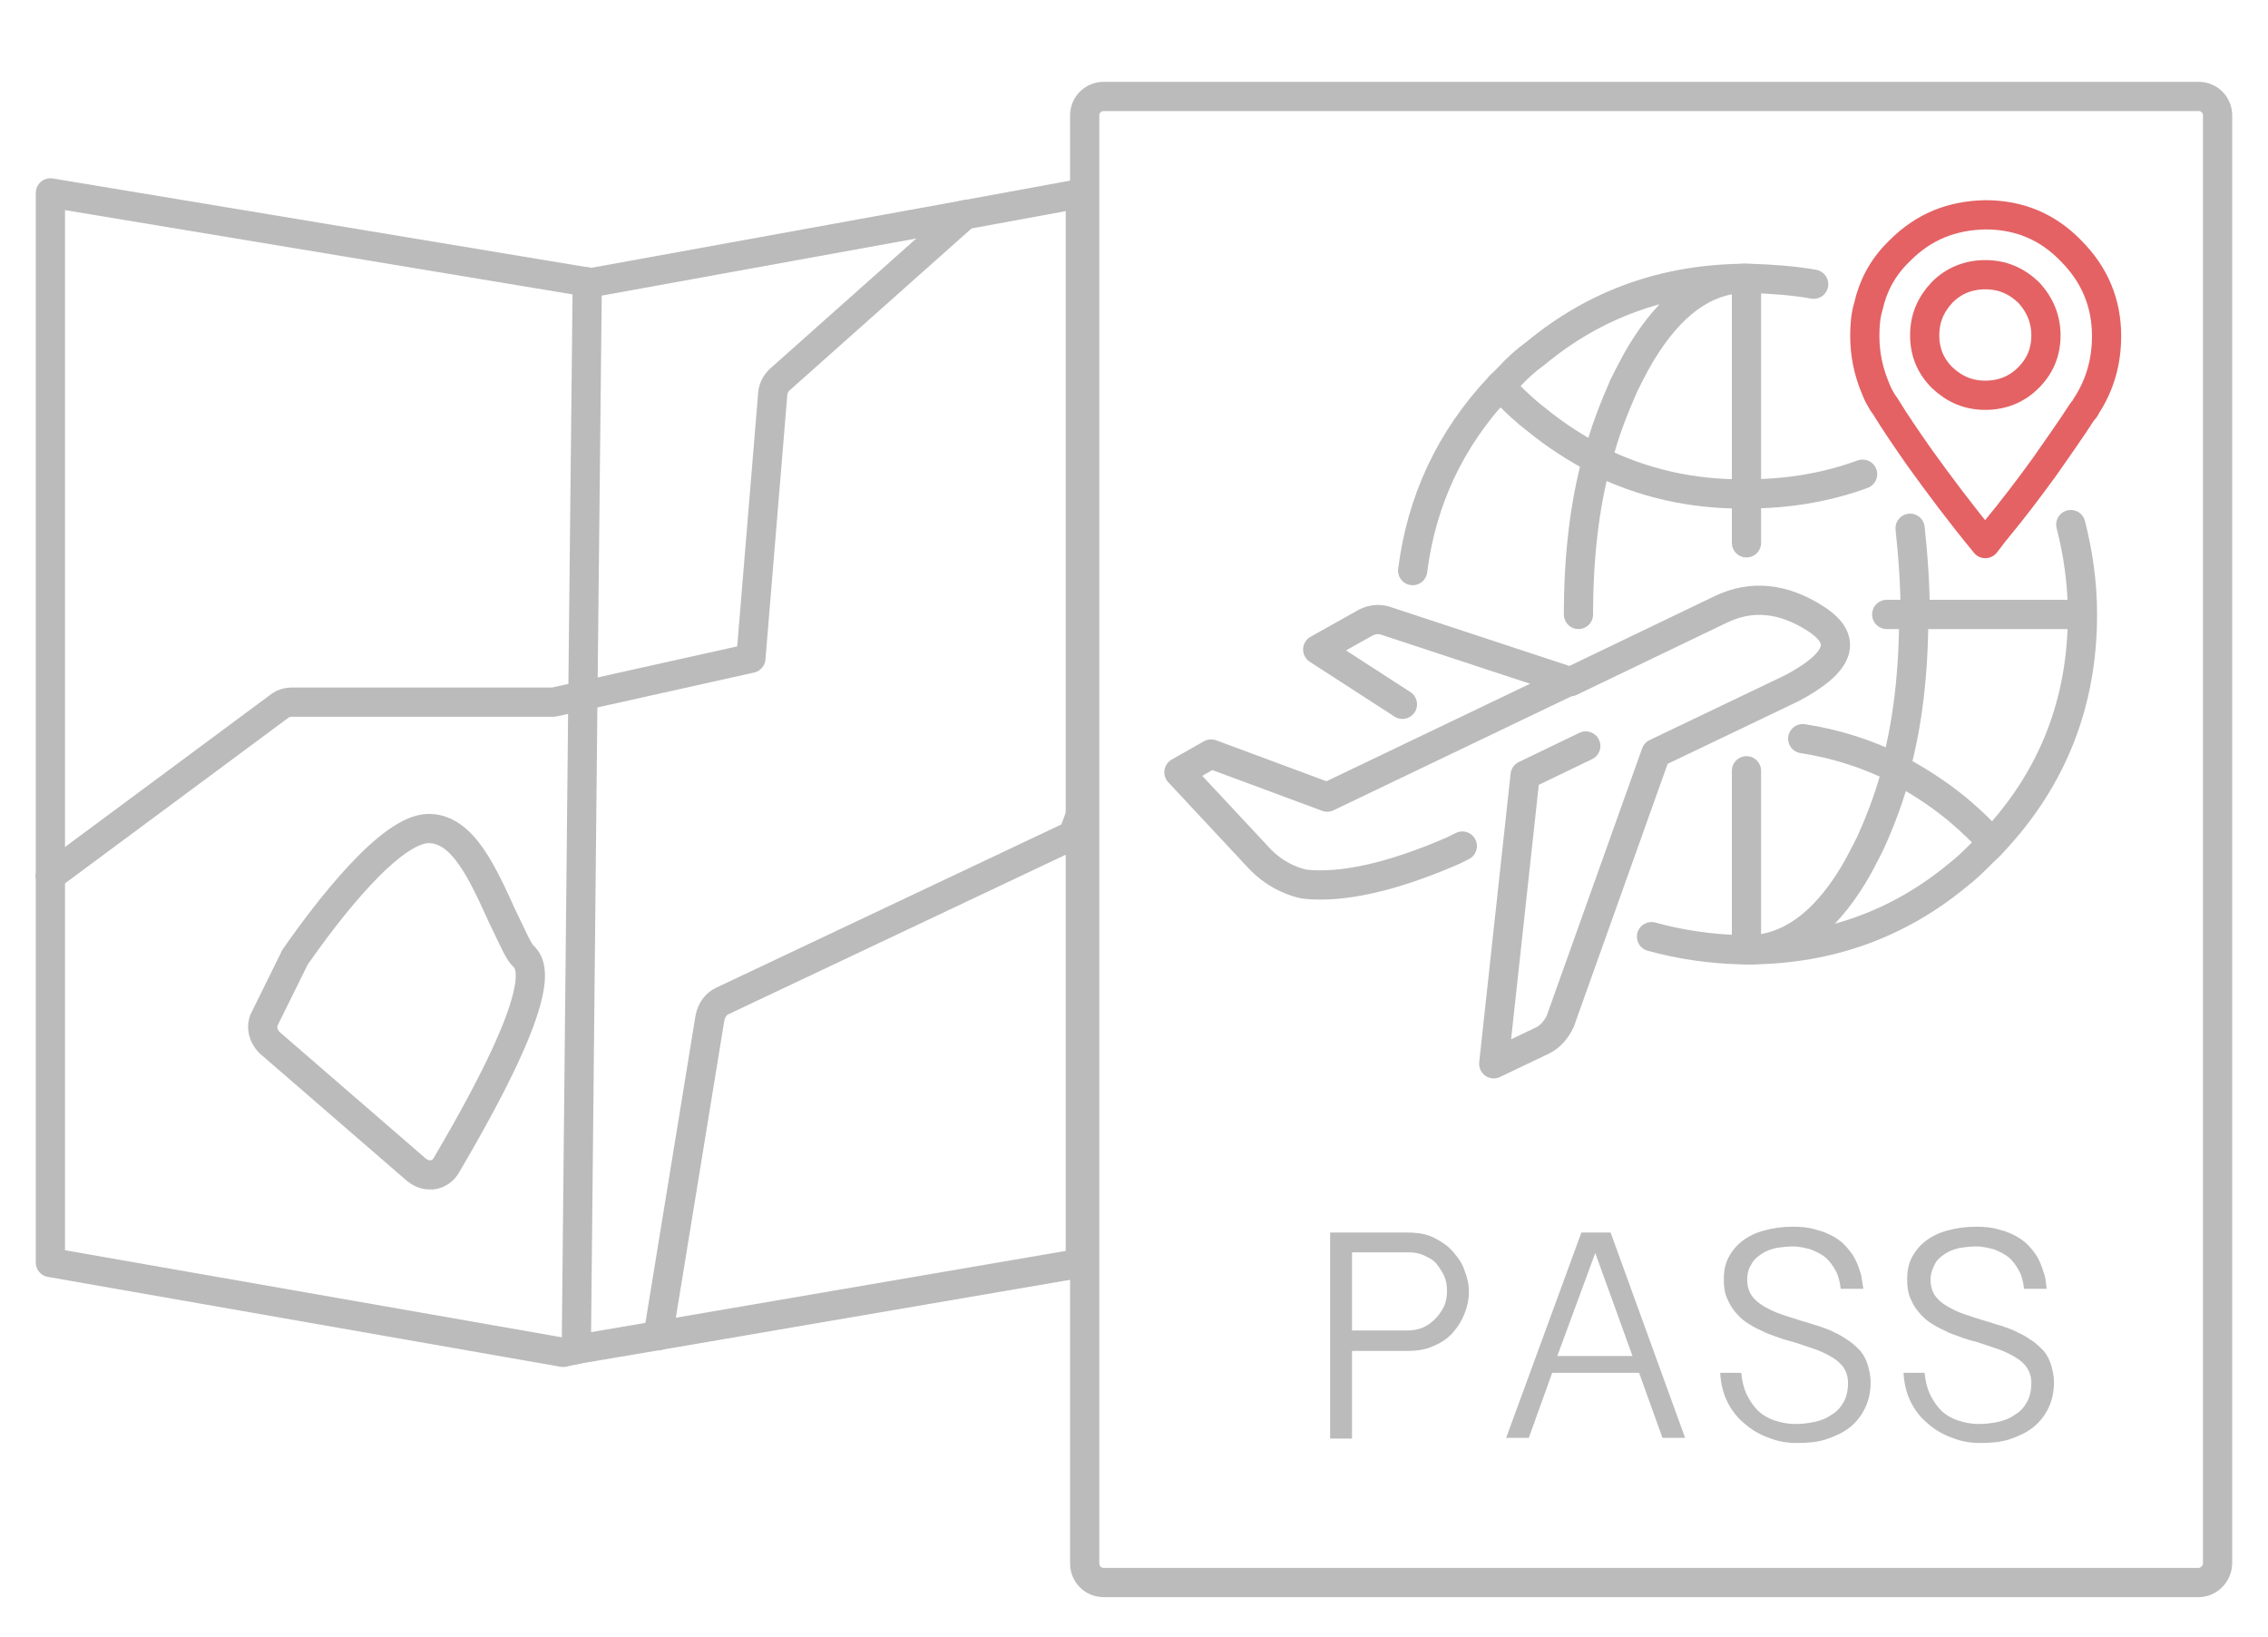 <?xml version="1.0" encoding="utf-8"?>
<!-- Generator: Adobe Illustrator 24.0.0, SVG Export Plug-In . SVG Version: 6.00 Build 0)  -->
<svg version="1.1" id="Layer_1" xmlns="http://www.w3.org/2000/svg" xmlns:xlink="http://www.w3.org/1999/xlink" x="0px" y="0px"
	 viewBox="0 0 310.5 224" style="enable-background:new 0 0 310.5 224;" xml:space="preserve">
<style type="text/css">
	.st0{fill:none;stroke:#BBBBBB;stroke-width:4;stroke-linecap:round;stroke-linejoin:round;stroke-miterlimit:10;}
	.st1{fill:none;stroke:#E46264;stroke-width:4;stroke-linecap:round;stroke-linejoin:round;stroke-miterlimit:10;}
	.st2{fill:#BBBBBB;}
</style>
<g>
	<g>
		<path class="st0" d="M6.9,119.9l31.3-23.2c0.5-0.4,1.1-0.6,1.8-0.6h35.8l4.1-0.9"/>
		<path class="st0" d="M132.1,29.4L106.7,52c-0.5,0.5-0.8,1.1-0.9,1.8l-3,36.3l-22.9,5.1"/>
		<path class="st0" d="M147.9,111.6l-1,2.7l-48,22.7c-0.9,0.4-1.5,1.3-1.7,2.3l-7.1,43.5"/>
		<path class="st0" d="M36.9,142.7L57,160.1c0.5,0.4,1.1,0.7,1.8,0.7c0.1,0,0.3,0,0.4,0c0.8-0.1,1.5-0.6,1.9-1.3
			c14.5-24.6,11.7-27.6,10.4-28.8c-0.6-0.6-1.7-3.2-2.7-5.2c-2.7-5.9-5.4-12.1-10.1-12.1c-5.2,0-13.7,11-18.3,17.6
			c-0.1,0.1-0.1,0.2-0.2,0.4l-4,8.1C35.7,140.5,36,141.8,36.9,142.7z"/>
		<line class="st0" x1="132.1" y1="29.4" x2="147.9" y2="26.5"/>
		<line class="st0" x1="78.9" y1="184.7" x2="90.1" y2="182.8"/>
		<line class="st0" x1="147.9" y1="172.9" x2="90.1" y2="182.8"/>
		<polyline class="st0" points="6.9,119.9 6.9,26.4 80.4,38.6 		"/>
		<polyline class="st0" points="6.9,119.9 6.9,172.8 77.1,185.1 78.9,184.7 		"/>
		<polyline class="st0" points="132.1,29.4 80.9,38.7 80.4,38.6 		"/>
		<line class="st0" x1="79.8" y1="95.2" x2="80.4" y2="38.6"/>
		<line class="st0" x1="78.9" y1="184.7" x2="79.8" y2="95.2"/>
		<line class="st0" x1="147.9" y1="111.6" x2="147.9" y2="172.9"/>
		<line class="st0" x1="147.9" y1="111.6" x2="147.9" y2="26.5"/>
	</g>
	<path class="st0" d="M301,216.6H151.1c-1.5,0-2.6-1.2-2.6-2.6V15.8c0-1.5,1.2-2.6,2.6-2.6H301c1.5,0,2.6,1.2,2.6,2.6v198.1
		C303.6,215.4,302.4,216.6,301,216.6z"/>
	<g>
		<path class="st0" d="M206.6,51.6c-0.4,0.4-0.8,0.8-1.2,1.2c0.4,0.5,0.8,0.8,1.2,1.3c1.2,1.2,2.4,2.3,3.7,3.3
			c2.7,2.2,5.5,4,8.4,5.5c0.9-3.6,2.2-6.9,3.6-10.1c0.2-0.4,0.4-0.8,0.6-1.2c0.6-1.2,1.2-2.3,1.8-3.3c4-6.6,8.6-10,14-10.2
			c-10.8,0.1-20.3,3.5-28.4,10.2C208.9,49.3,207.7,50.4,206.6,51.6z"/>
		<path class="st0" d="M238.5,38.1h0.5h0.6c3,0.1,5.9,0.3,8.7,0.8"/>
		<path class="st1" d="M280.1,45.9c0,2.3-0.8,4.2-2.4,5.8c-1.6,1.6-3.6,2.4-5.9,2.4s-4.2-0.8-5.9-2.4c-1.6-1.6-2.4-3.5-2.4-5.8
			c0-2.3,0.8-4.2,2.4-5.9c1.6-1.6,3.6-2.4,5.9-2.4s4.2,0.8,5.9,2.4C279.3,41.7,280.1,43.7,280.1,45.9z"/>
		<path class="st1" d="M259.8,34.6c0.1-0.1,0.2-0.2,0.3-0.3c3.3-3.3,7.1-4.8,11.7-4.9c4.6,0,8.5,1.6,11.7,4.9
			c3.3,3.3,4.9,7.2,4.9,11.7c0,3.5-0.9,6.7-2.8,9.6c-0.1,0.3-0.3,0.5-0.5,0.7c-1.6,2.5-3.4,5-5.2,7.6c-2.1,2.9-4.3,5.8-6.7,8.7
			c-0.5,0.6-0.9,1.2-1.4,1.8c-3.3-4-6.3-8-9.1-11.9c-1.6-2.3-3.2-4.6-4.6-6.9c-0.3-0.4-0.5-0.7-0.7-1.1c-0.3-0.5-0.5-1-0.7-1.5
			c-0.9-2.2-1.4-4.5-1.4-7c0-1.4,0.1-2.8,0.5-4.1C256.4,39.2,257.7,36.7,259.8,34.6z"/>
		<path class="st0" d="M192,96.4l-11.6-7.5l6.6-3.7c0.8-0.4,1.7-0.5,2.5-0.3l25.5,8.4l20.6-9.9c4.2-2,8.5-1.6,13,1.3s3.3,6-3.3,9.5
			l-18.6,8.9l-13.1,36.7c-0.5,1-1.2,2-2.4,2.6l-6.7,3.2l4.3-39.5l8.3-4"/>
		<path class="st0" d="M200.2,115.8l-1.2,0.6c-8.5,3.7-15.4,5.2-20.5,4.6c-2.2-0.5-4.2-1.6-5.9-3.3l-11.2-12l4.4-2.5l15.9,5.9
			l33.2-15.9"/>
		<path class="st0" d="M283.5,71.8c1,3.9,1.6,8,1.6,12.3l0,0c0,12.1-4.1,22.5-12.3,31.2c-0.4,0.5-0.8,0.8-1.2,1.2
			c-1.2,1.2-2.3,2.3-3.6,3.3c-8.1,6.7-17.6,10.1-28.3,10.2h-0.6h-0.5c-4.4-0.1-8.5-0.7-12.5-1.8"/>
		<path class="st0" d="M258.3,84.1h3.9l0,0c0-4.1-0.3-8.1-0.7-11.8"/>
		<path class="st0" d="M285,84.1h-23c0,7.8-0.8,14.8-2.5,21.1c2.9,1.5,5.7,3.3,8.4,5.5c1.2,1,2.4,2.1,3.6,3.3
			c0.4,0.4,0.8,0.8,1.2,1.2"/>
		<path class="st0" d="M239.7,130c5.3-0.2,10-3.6,14-10.2c0.6-1,1.2-2.1,1.8-3.3c0.2-0.4,0.4-0.8,0.6-1.2c1.4-3.1,2.7-6.5,3.6-10.1
			c-4-2-8.3-3.4-12.9-4.1"/>
		<path class="st0" d="M255,64.9c-4.9,1.8-10.2,2.7-15.9,2.7v6.7"/>
		<line class="st0" x1="239.1" y1="105.5" x2="239.1" y2="130"/>
		<path class="st0" d="M216.1,84.1c0-7.8,0.8-14.8,2.5-21.1c6.2,3.1,13,4.7,20.5,4.6V38.1"/>
		<path class="st0" d="M205.3,52.9c-6.8,7.2-10.7,15.7-11.9,25.2"/>
	</g>
	<g>
		<path class="st2" d="M182.1,168.7h10.6c1.4,0,2.6,0.2,3.6,0.7c1,0.5,1.9,1.1,2.6,1.9c0.7,0.8,1.3,1.6,1.6,2.6
			c0.4,1,0.6,1.9,0.6,2.9c0,1-0.2,2-0.6,3c-0.4,1-0.9,1.8-1.6,2.6c-0.7,0.8-1.6,1.4-2.6,1.8c-1,0.5-2.2,0.7-3.6,0.7h-7.6v12h-3
			V168.7z M185.1,182.1h7.6c0.7,0,1.4-0.1,2.1-0.4c0.7-0.3,1.2-0.7,1.7-1.2c0.5-0.5,0.9-1.1,1.2-1.7c0.3-0.7,0.4-1.4,0.4-2.1
			c0-0.8-0.1-1.4-0.4-2.1c-0.3-0.6-0.7-1.2-1.1-1.7s-1.1-0.8-1.7-1.1c-0.7-0.3-1.4-0.4-2.2-0.4h-7.6V182.1z"/>
		<path class="st2" d="M220.5,168.7l10.2,28.1h-3.1l-3.2-8.9h-11.9l-3.2,8.9h-3.1l10.3-28.1H220.5z M218.4,171.5l-5.2,14.1h10.3
			L218.4,171.5z"/>
		<path class="st2" d="M238.4,188c0.1,1,0.3,1.9,0.7,2.8c0.4,0.8,0.9,1.6,1.5,2.2c0.6,0.6,1.4,1.1,2.3,1.4s1.8,0.5,2.9,0.5
			c0.9,0,1.8-0.1,2.7-0.3c0.9-0.2,1.6-0.5,2.3-1c0.7-0.4,1.2-1,1.6-1.7c0.4-0.7,0.6-1.6,0.6-2.6c0-0.8-0.2-1.5-0.6-2.1
			c-0.4-0.6-1-1.1-1.7-1.5c-0.7-0.4-1.5-0.8-2.4-1.1s-1.8-0.6-2.7-0.9c-0.8-0.2-1.5-0.4-2.3-0.7c-0.8-0.3-1.5-0.5-2.2-0.9
			c-0.7-0.3-1.4-0.7-2-1.1c-0.6-0.4-1.1-0.9-1.6-1.5c-0.5-0.6-0.8-1.2-1.1-1.9c-0.3-0.7-0.4-1.5-0.4-2.5c0-1.2,0.2-2.2,0.7-3.1
			c0.5-0.9,1.1-1.6,1.9-2.2c0.8-0.6,1.8-1.1,3-1.4c1.1-0.3,2.4-0.5,3.8-0.5c1.2,0,2.3,0.1,3.2,0.4c0.9,0.2,1.8,0.6,2.5,1
			c0.7,0.4,1.3,0.9,1.8,1.5c0.5,0.6,0.9,1.1,1.2,1.8c0.3,0.6,0.5,1.3,0.7,1.9c0.1,0.7,0.2,1.3,0.3,1.9H252c-0.1-0.9-0.3-1.8-0.7-2.5
			c-0.4-0.7-0.8-1.3-1.4-1.8c-0.6-0.5-1.3-0.8-2-1.1c-0.8-0.2-1.6-0.4-2.4-0.4c-0.8,0-1.6,0.1-2.3,0.2c-0.8,0.2-1.4,0.4-2,0.8
			c-0.6,0.4-1.1,0.8-1.4,1.4c-0.4,0.6-0.6,1.3-0.6,2.1c0,0.9,0.2,1.6,0.6,2.2c0.4,0.6,1,1.1,1.7,1.5c0.7,0.4,1.5,0.8,2.4,1.1
			c0.9,0.3,1.8,0.6,2.8,0.9c0.8,0.2,1.5,0.5,2.3,0.7c0.8,0.3,1.5,0.5,2.2,0.9c0.7,0.3,1.3,0.7,1.9,1.1s1.1,0.9,1.6,1.4
			c0.4,0.5,0.8,1.2,1,1.9c0.2,0.7,0.4,1.5,0.4,2.4c0,1.4-0.3,2.6-0.8,3.6c-0.5,1-1.2,1.9-2.1,2.6c-0.9,0.7-2,1.2-3.2,1.6
			c-1.2,0.4-2.6,0.5-4,0.5c-1.3,0-2.6-0.2-3.8-0.7c-1.2-0.4-2.4-1.1-3.3-1.9c-1-0.8-1.8-1.8-2.4-3c-0.6-1.2-0.9-2.5-1-4H238.4z"/>
		<path class="st2" d="M263.5,188c0.1,1,0.3,1.9,0.7,2.8c0.4,0.8,0.9,1.6,1.5,2.2c0.6,0.6,1.4,1.1,2.3,1.4c0.9,0.3,1.8,0.5,2.9,0.5
			c0.9,0,1.8-0.1,2.7-0.3c0.9-0.2,1.6-0.5,2.3-1c0.7-0.4,1.2-1,1.6-1.7c0.4-0.7,0.6-1.6,0.6-2.6c0-0.8-0.2-1.5-0.6-2.1
			c-0.4-0.6-1-1.1-1.7-1.5c-0.7-0.4-1.5-0.8-2.4-1.1c-0.9-0.3-1.8-0.6-2.7-0.9c-0.8-0.2-1.5-0.4-2.3-0.7c-0.8-0.3-1.5-0.5-2.2-0.9
			c-0.7-0.3-1.4-0.7-2-1.1c-0.6-0.4-1.1-0.9-1.6-1.5c-0.5-0.6-0.8-1.2-1.1-1.9c-0.3-0.7-0.4-1.5-0.4-2.5c0-1.2,0.2-2.2,0.7-3.1
			c0.5-0.9,1.1-1.6,1.9-2.2c0.8-0.6,1.8-1.1,3-1.4c1.1-0.3,2.4-0.5,3.8-0.5c1.2,0,2.3,0.1,3.2,0.4c0.9,0.2,1.8,0.6,2.5,1
			c0.7,0.4,1.3,0.9,1.8,1.5c0.5,0.6,0.9,1.1,1.2,1.8c0.3,0.6,0.5,1.3,0.7,1.9s0.2,1.3,0.3,1.9h-3.1c-0.1-0.9-0.3-1.8-0.7-2.5
			c-0.4-0.7-0.8-1.3-1.4-1.8c-0.6-0.5-1.3-0.8-2-1.1c-0.8-0.2-1.6-0.4-2.4-0.4c-0.8,0-1.6,0.1-2.3,0.2c-0.8,0.2-1.4,0.4-2,0.8
			c-0.6,0.4-1.1,0.8-1.4,1.4s-0.6,1.3-0.6,2.1c0,0.9,0.2,1.6,0.6,2.2c0.4,0.6,1,1.1,1.7,1.5c0.7,0.4,1.5,0.8,2.4,1.1
			c0.9,0.3,1.8,0.6,2.8,0.9c0.8,0.2,1.5,0.5,2.3,0.7c0.8,0.3,1.5,0.5,2.2,0.9c0.7,0.3,1.3,0.7,1.9,1.1c0.6,0.4,1.1,0.9,1.6,1.4
			c0.4,0.5,0.8,1.2,1,1.9c0.2,0.7,0.4,1.5,0.4,2.4c0,1.4-0.3,2.6-0.8,3.6c-0.5,1-1.2,1.9-2.1,2.6s-2,1.2-3.2,1.6
			c-1.2,0.4-2.6,0.5-4,0.5c-1.3,0-2.6-0.2-3.8-0.7c-1.2-0.4-2.4-1.1-3.3-1.9c-1-0.8-1.8-1.8-2.4-3c-0.6-1.2-0.9-2.5-1-4H263.5z"/>
	</g>
</g>
</svg>
